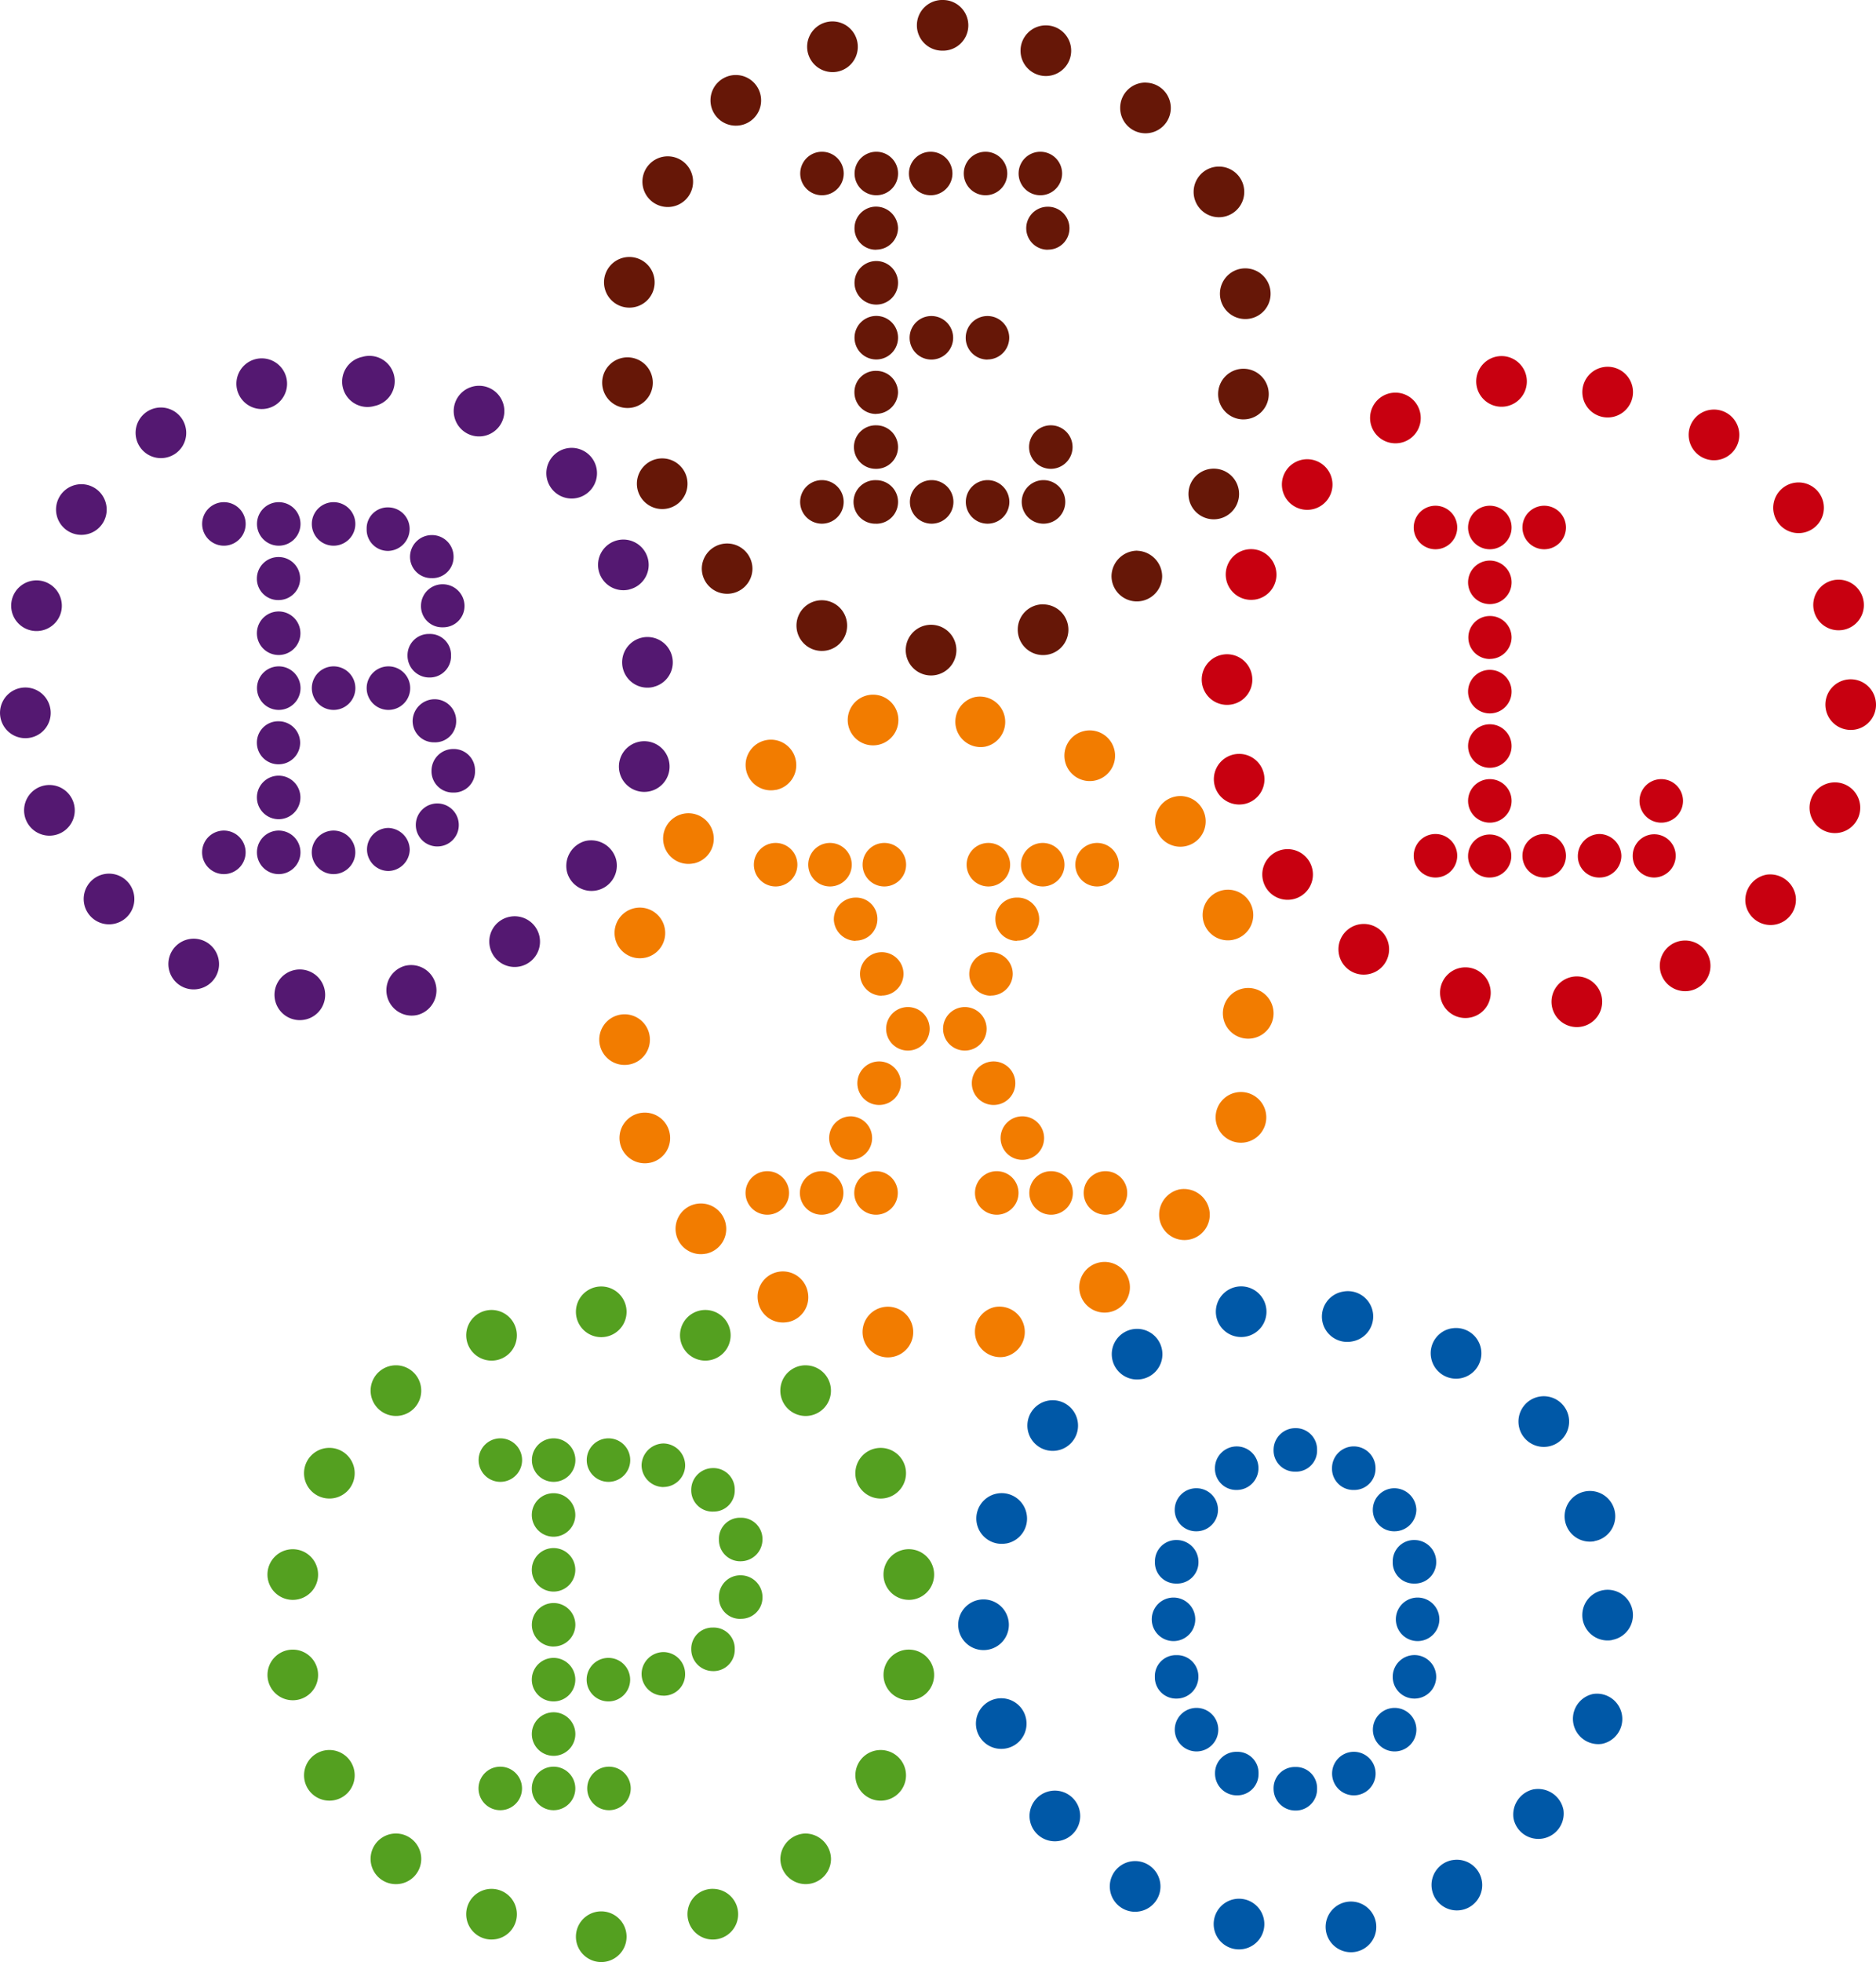 <svg xmlns="http://www.w3.org/2000/svg" width="130" height="135.878" viewBox="0 0 130 135.878"><defs><style>.a{fill:#0058a7;}.b{fill:#54a020;}.c{fill:#f27c00;}.d{fill:#541871;}.e{fill:#c80010;}.f{fill:#661707;}</style></defs><g transform="translate(-245 -67)"><g transform="translate(311.399 156.092)"><g transform="translate(13.415 9.81)"><path class="a" d="M89.236,122.982a1.51,1.51,0,0,1-1.507-1.509,1.474,1.474,0,0,1,1.507-1.508,1.459,1.459,0,0,1,1.508,1.508A1.475,1.475,0,0,1,89.236,122.982Zm4.058-1.051a1.51,1.51,0,0,1-1.509-1.509,1.508,1.508,0,0,1,3.016,0A1.509,1.509,0,0,1,93.294,121.931Zm-8.113,0a1.509,1.509,0,0,1-1.508-1.509,1.475,1.475,0,0,1,1.508-1.507,1.459,1.459,0,0,1,1.507,1.507A1.475,1.475,0,0,1,85.181,121.931Zm10.938-3.043a1.507,1.507,0,1,1,0-3.015,1.507,1.507,0,1,1,0,3.015Zm-13.728,0a1.507,1.507,0,1,1,0-3.015,1.507,1.507,0,1,1,0,3.015Zm15.1-3.659a1.507,1.507,0,1,1,1.509-1.5A1.51,1.51,0,0,1,97.5,115.229Zm-16.48,0a1.473,1.473,0,0,1-1.508-1.5,1.458,1.458,0,0,1,1.508-1.509,1.475,1.475,0,0,1,1.509,1.509A1.509,1.509,0,0,1,81.015,115.229Zm16.7-3.982a1.507,1.507,0,0,1,0-3.015,1.507,1.507,0,0,1,0,3.015Zm-16.915,0a1.507,1.507,0,0,1,0-3.015,1.507,1.507,0,1,1,0,3.015Zm16.7-3.985a1.458,1.458,0,0,1-1.509-1.506,1.475,1.475,0,0,1,1.509-1.508A1.511,1.511,0,0,1,99,105.757,1.475,1.475,0,0,1,97.5,107.263Zm-16.48,0a1.457,1.457,0,0,1-1.508-1.506,1.475,1.475,0,0,1,1.508-1.508,1.51,1.51,0,0,1,1.509,1.508A1.474,1.474,0,0,1,81.015,107.263Zm15.1-3.619a1.476,1.476,0,0,1-1.509-1.509,1.493,1.493,0,0,1,1.509-1.472,1.531,1.531,0,0,1,1.509,1.472A1.513,1.513,0,0,1,96.119,103.643Zm-13.728,0a1.476,1.476,0,0,1-1.508-1.509,1.492,1.492,0,0,1,1.508-1.472,1.49,1.49,0,1,1,0,2.981Zm10.9-2.862a1.476,1.476,0,0,1-1.509-1.51,1.508,1.508,0,0,1,3.016,0A1.475,1.475,0,0,1,93.294,100.781Zm-8.113,0a1.476,1.476,0,0,1-1.508-1.51,1.509,1.509,0,0,1,1.508-1.506,1.508,1.508,0,0,1,0,3.016Zm4.056-1.268A1.474,1.474,0,0,1,87.729,98,1.509,1.509,0,0,1,89.236,96.5,1.474,1.474,0,0,1,90.744,98,1.458,1.458,0,0,1,89.236,99.513Z" transform="translate(-79.29 -96.497)"/></g><path class="a" d="M69.55,113.02a1.755,1.755,0,1,1,1.417-2.037A1.748,1.748,0,0,1,69.55,113.02Zm1.225,6.842a1.753,1.753,0,1,1,1.417-2.034A1.745,1.745,0,0,1,70.775,119.862Zm.032-14.2a1.756,1.756,0,1,1,1.419-2.036A1.748,1.748,0,0,1,70.807,105.666Zm3.685,20.6a1.755,1.755,0,1,1,1.418-2.039A1.748,1.748,0,0,1,74.492,126.262Zm-.15-27.038a1.754,1.754,0,1,1,1.418-2.036A1.747,1.747,0,0,1,74.342,99.224Zm5.711,31.917a1.748,1.748,0,0,1-2.036-1.418,1.755,1.755,0,0,1,3.456-.618A1.749,1.749,0,0,1,80.053,131.141Zm.136-36.86a1.754,1.754,0,1,1,1.418-2.036A1.745,1.745,0,0,1,80.189,94.281Zm7.065,39.467a1.755,1.755,0,1,1,1.417-2.036A1.75,1.75,0,0,1,87.254,133.748Zm-.485-45.859a1.754,1.754,0,1,1,.618,3.453,1.754,1.754,0,0,1-.618-3.453Zm7.624,42.6a1.755,1.755,0,0,1,.618,3.456,1.755,1.755,0,0,1-.618-3.456Zm-.236-42.269a1.754,1.754,0,1,1,.617,3.453,1.754,1.754,0,1,1-.617-3.453Zm7.574,39.374a1.755,1.755,0,1,1-1.417,2.036A1.747,1.747,0,0,1,101.729,127.591Zm-.055-36.825a1.755,1.755,0,1,1-1.419,2.036A1.746,1.746,0,0,1,101.675,90.766Zm5.711,31.917a1.792,1.792,0,0,1,2.037,1.418,1.755,1.755,0,0,1-3.454.618A1.789,1.789,0,0,1,107.386,122.683Zm.412-27.2a1.755,1.755,0,0,1,.618,3.454,1.755,1.755,0,1,1-.618-3.454Zm3.686,20.6a1.755,1.755,0,0,1,.618,3.454,1.755,1.755,0,0,1-.618-3.454Zm.086-10.576a1.755,1.755,0,1,1,1.418-2.039A1.748,1.748,0,0,1,111.571,105.5Zm1.225,6.843a1.755,1.755,0,1,1,1.419-2.035A1.747,1.747,0,0,1,112.8,112.343Z" transform="translate(-67.484 -87.864)"/></g><g transform="translate(263.535 156.092)"><g transform="translate(14.624 10.513)"><path class="b" d="M47.03,122.875a1.507,1.507,0,0,1,0-3.015,1.507,1.507,0,1,1,0,3.015Zm-3.84,0a1.507,1.507,0,0,1,0-3.015,1.507,1.507,0,1,1,0,3.015Zm-3.693,0a1.507,1.507,0,1,1,0-3.015,1.507,1.507,0,1,1,0,3.015Zm3.693-3.766A1.508,1.508,0,1,1,44.7,117.6,1.51,1.51,0,0,1,43.19,119.11Zm3.8-3.768a1.507,1.507,0,1,1,0-3.015,1.507,1.507,0,0,1,0,3.015Zm-3.8,0a1.507,1.507,0,0,1,0-3.015,1.507,1.507,0,1,1,0,3.015Zm7.607-.4a1.509,1.509,0,0,1-1.508-1.508,1.528,1.528,0,0,1,1.508-1.509,1.513,1.513,0,0,1,1.509,1.509A1.476,1.476,0,0,1,50.8,114.944Zm3.441-1.7a1.51,1.51,0,0,1-1.507-1.507,1.474,1.474,0,0,1,1.507-1.509,1.457,1.457,0,0,1,1.507,1.509A1.474,1.474,0,0,1,54.237,113.242Zm-11.047-1.7a1.507,1.507,0,1,1,1.509-1.5A1.509,1.509,0,0,1,43.19,111.537Zm12.968-1.918a1.457,1.457,0,0,1-1.508-1.507,1.476,1.476,0,0,1,1.508-1.509,1.513,1.513,0,0,1,1.509,1.509A1.477,1.477,0,0,1,56.158,109.619ZM43.19,107.735a1.507,1.507,0,0,1,0-3.014,1.507,1.507,0,1,1,0,3.014Zm12.968-2.1a1.475,1.475,0,0,1-1.508-1.507,1.458,1.458,0,0,1,1.508-1.508,1.477,1.477,0,0,1,1.509,1.508A1.511,1.511,0,0,1,56.158,105.634Zm-12.968-1.7a1.507,1.507,0,0,1,0-3.015,1.507,1.507,0,1,1,0,3.015Zm11.047-1.739a1.474,1.474,0,0,1-1.507-1.507,1.509,1.509,0,0,1,1.507-1.507,1.474,1.474,0,0,1,1.507,1.507A1.457,1.457,0,0,1,54.237,102.193Zm-3.441-1.7a1.528,1.528,0,0,1-1.508-1.507A1.547,1.547,0,0,1,50.8,97.477a1.529,1.529,0,0,1,1.509,1.507A1.51,1.51,0,0,1,50.8,100.491Zm-3.8-.361a1.507,1.507,0,1,1,0-3.014,1.507,1.507,0,1,1,0,3.014Zm-3.8,0a1.507,1.507,0,0,1,0-3.014,1.507,1.507,0,1,1,0,3.014Zm-3.693,0a1.507,1.507,0,1,1,0-3.014,1.507,1.507,0,1,1,0,3.014Z" transform="translate(-37.989 -97.116)"/></g><path class="b" d="M26.872,109.569a1.754,1.754,0,1,1,1.754-1.756A1.748,1.748,0,0,1,26.872,109.569Zm0,6.952a1.753,1.753,0,1,1,1.754-1.753A1.746,1.746,0,0,1,26.872,116.521Zm2.534-13.97a1.755,1.755,0,1,1,1.756-1.754A1.747,1.747,0,0,1,29.406,102.551Zm0,20.923a1.754,1.754,0,1,1,1.756-1.756A1.748,1.748,0,0,1,29.406,123.474Zm4.615-26.642a1.754,1.754,0,1,1,1.753-1.754A1.747,1.747,0,0,1,34.021,96.832Zm0,32.424a1.746,1.746,0,0,1-1.756-1.752,1.754,1.754,0,1,1,3.509,0A1.745,1.745,0,0,1,34.021,129.256ZM40.648,93A1.754,1.754,0,1,1,42.4,91.243,1.747,1.747,0,0,1,40.648,93Zm0,40.093a1.755,1.755,0,1,1,1.753-1.753A1.746,1.746,0,0,1,40.648,133.091Zm7.6-45.227a1.755,1.755,0,0,1,0,3.51,1.755,1.755,0,1,1,0-3.51Zm0,43.276a1.755,1.755,0,0,1,0,3.51,1.755,1.755,0,1,1,0-3.51Zm7.212-41.65a1.754,1.754,0,0,1,0,3.508,1.754,1.754,0,1,1,0-3.508Zm.519,40.091a1.755,1.755,0,1,1-1.754,1.757A1.747,1.747,0,0,1,55.983,129.581Zm6.433-36.257a1.754,1.754,0,1,1-1.754,1.753A1.747,1.747,0,0,1,62.415,93.324Zm0,32.424A1.789,1.789,0,0,1,64.17,127.5a1.754,1.754,0,0,1-3.509,0A1.789,1.789,0,0,1,62.415,125.748Zm5.2-26.707a1.755,1.755,0,0,1,0,3.51,1.755,1.755,0,0,1,0-3.51Zm0,20.924a1.754,1.754,0,1,1,0,3.509,1.754,1.754,0,0,1,0-3.509Zm1.949-10.4a1.754,1.754,0,1,1,1.754-1.756A1.748,1.748,0,0,1,69.563,109.569Zm0,6.952a1.753,1.753,0,1,1,1.754-1.753A1.746,1.746,0,0,1,69.563,116.521Z" transform="translate(-25.119 -87.864)"/></g><g transform="translate(296.665 125.362)"><path class="c" d="M79.335,86.463a1.508,1.508,0,0,1,0-3.016,1.508,1.508,0,0,1,0,3.016Zm-3.767,0a1.508,1.508,0,0,1,0-3.016,1.508,1.508,0,1,1,0,3.016Zm-3.766,0a1.508,1.508,0,0,1,0-3.016,1.508,1.508,0,1,1,0,3.016Zm-8.366,0a1.508,1.508,0,1,1,0-3.016,1.508,1.508,0,0,1,0,3.016Zm-3.768,0a1.508,1.508,0,1,1,0-3.016,1.508,1.508,0,0,1,0,3.016Zm-3.766,0a1.508,1.508,0,0,1,0-3.016,1.508,1.508,0,0,1,0,3.016Zm17.674-3.8a1.507,1.507,0,1,1,0-3.015,1.507,1.507,0,1,1,0,3.015Zm-11.88,0a1.507,1.507,0,1,1,0-3.015,1.508,1.508,0,0,1,0,3.015Zm9.887-3.8a1.508,1.508,0,0,1,0-3.016,1.508,1.508,0,1,1,0,3.016Zm-7.932,0a1.508,1.508,0,0,1,0-3.016,1.508,1.508,0,0,1,0,3.016Zm5.94-3.767a1.508,1.508,0,1,1,0-3.016,1.508,1.508,0,1,1,0,3.016Zm-3.946,0a1.508,1.508,0,0,1,0-3.016,1.508,1.508,0,0,1,0,3.016Zm5.758-3.8a1.507,1.507,0,1,1,1.508-1.509A1.512,1.512,0,0,1,71.4,71.286Zm-7.569,0a1.507,1.507,0,1,1,1.507-1.509A1.511,1.511,0,0,1,63.834,71.286Zm9.379-3.8a1.49,1.49,0,0,1-1.506-1.472A1.474,1.474,0,0,1,73.214,64.5a1.49,1.49,0,1,1,0,2.979Zm-11.191,0a1.53,1.53,0,0,1-1.509-1.472A1.511,1.511,0,0,1,62.023,64.5a1.475,1.475,0,0,1,1.508,1.508A1.491,1.491,0,0,1,62.023,67.481Zm16.734-3.766a1.507,1.507,0,0,1,0-3.015,1.507,1.507,0,1,1,0,3.015Zm-3.767,0a1.507,1.507,0,1,1,0-3.015,1.507,1.507,0,1,1,0,3.015Zm-3.767,0a1.507,1.507,0,0,1,0-3.015,1.507,1.507,0,0,1,0,3.015Zm-7.209,0a1.507,1.507,0,0,1,0-3.015,1.507,1.507,0,1,1,0,3.015Zm-3.766,0a1.507,1.507,0,0,1,0-3.015,1.507,1.507,0,1,1,0,3.015Zm-3.768,0a1.507,1.507,0,0,1,0-3.015,1.507,1.507,0,1,1,0,3.015Z" transform="translate(-54.396 -60.701)"/></g><path class="c" d="M47.582,77.287a1.754,1.754,0,1,1,1.364-2.072A1.747,1.747,0,0,1,47.582,77.287Zm1.4,6.811a1.755,1.755,0,1,1,1.366-2.076A1.75,1.75,0,0,1,48.987,84.1Zm-.341-14.2a1.754,1.754,0,1,1,1.364-2.073A1.748,1.748,0,0,1,48.646,69.9Zm4.229,20.492a1.755,1.755,0,1,1,1.364-2.074A1.749,1.749,0,0,1,52.875,90.394Zm-.868-27.025A1.754,1.754,0,1,1,53.372,61.3,1.746,1.746,0,0,1,52.007,63.369Zm6.557,31.757a1.749,1.749,0,0,1-2.073-1.365,1.754,1.754,0,1,1,3.435-.71A1.749,1.749,0,0,1,58.564,95.126Zm-.841-36.852A1.754,1.754,0,1,1,59.088,56.2,1.746,1.746,0,0,1,57.723,58.274ZM65.83,97.539a1.755,1.755,0,1,1,1.362-2.075A1.749,1.749,0,0,1,65.83,97.539Zm-1.7-45.83a1.755,1.755,0,0,1,.708,3.437,1.755,1.755,0,1,1-.708-3.437Zm8.749,42.381a1.756,1.756,0,0,1,.71,3.439,1.756,1.756,0,0,1-.71-3.439ZM71.522,51.842a1.755,1.755,0,0,1,.71,3.437,1.755,1.755,0,0,1-.71-3.437ZM80.138,91a1.755,1.755,0,1,1-1.365,2.073A1.75,1.75,0,0,1,80.138,91Zm-1.032-36.81a1.755,1.755,0,1,1-1.362,2.074A1.748,1.748,0,0,1,79.106,54.191Zm6.557,31.753a1.791,1.791,0,0,1,2.073,1.367,1.754,1.754,0,1,1-3.435.709A1.793,1.793,0,0,1,85.663,85.944Zm-.309-27.2a1.755,1.755,0,1,1,.709,3.437,1.755,1.755,0,0,1-.709-3.437Zm4.232,20.49a1.755,1.755,0,0,1,.709,3.439,1.755,1.755,0,0,1-.709-3.439Zm-.193-10.575a1.754,1.754,0,1,1,1.364-2.074A1.749,1.749,0,0,1,89.392,68.656Zm1.406,6.81a1.756,1.756,0,1,1,1.364-2.074A1.749,1.749,0,0,1,90.8,75.466Z" transform="translate(241.053 63.429)"/><g transform="translate(245 91.663)"><g transform="translate(13.999 10.114)"><path class="d" d="M30.241,65.639a1.508,1.508,0,1,1,0-3.016,1.508,1.508,0,0,1,0,3.016Zm-3.8,0a1.508,1.508,0,1,1,0-3.016,1.508,1.508,0,0,1,0,3.016Zm-3.8,0a1.508,1.508,0,1,1,0-3.016,1.508,1.508,0,0,1,0,3.016Zm11.41-.216a1.49,1.49,0,1,1,0-2.981,1.53,1.53,0,0,1,1.47,1.509A1.51,1.51,0,0,1,34.045,65.423Zm3.368-1.7A1.489,1.489,0,1,1,38.92,62.25,1.474,1.474,0,0,1,37.413,63.721ZM26.438,61.836a1.507,1.507,0,1,1,0-3.015,1.507,1.507,0,0,1,0,3.015Zm12.1-1.845a1.475,1.475,0,0,1-1.508-1.51,1.51,1.51,0,0,1,1.508-1.507,1.474,1.474,0,0,1,1.507,1.507A1.458,1.458,0,0,1,38.535,59.991Zm-12.1-1.957a1.493,1.493,0,0,1-1.509-1.472,1.475,1.475,0,0,1,1.509-1.507,1.489,1.489,0,1,1,0,2.978Zm10.793-1.522A1.474,1.474,0,0,1,35.723,55a1.529,1.529,0,0,1,1.508-1.472A1.492,1.492,0,0,1,38.739,55,1.459,1.459,0,0,1,37.231,56.512Zm-3.186-2.245a1.508,1.508,0,1,1,0-3.016,1.508,1.508,0,0,1,0,3.016Zm-3.8,0a1.508,1.508,0,1,1,0-3.016,1.508,1.508,0,0,1,0,3.016Zm-3.8,0a1.508,1.508,0,1,1,0-3.016,1.508,1.508,0,0,1,0,3.016Zm10.429-2.245a1.509,1.509,0,0,1-1.506-1.508,1.473,1.473,0,0,1,1.506-1.507,1.457,1.457,0,0,1,1.509,1.507A1.475,1.475,0,0,1,36.867,52.022ZM26.438,50.465a1.508,1.508,0,1,1,0-3.016,1.508,1.508,0,0,1,0,3.016Zm11.372-1.919a1.46,1.46,0,0,1-1.508-1.51,1.492,1.492,0,0,1,1.508-1.47,1.509,1.509,0,0,1,1.507,1.47A1.475,1.475,0,0,1,37.811,48.546ZM26.438,46.66a1.475,1.475,0,0,1-1.509-1.507,1.493,1.493,0,0,1,1.509-1.472,1.489,1.489,0,1,1,0,2.978ZM37.05,45.141a1.474,1.474,0,0,1-1.508-1.509,1.509,1.509,0,0,1,1.508-1.472,1.492,1.492,0,0,1,1.508,1.472A1.459,1.459,0,0,1,37.05,45.141Zm-3.006-1.885a1.474,1.474,0,0,1-1.508-1.507,1.457,1.457,0,0,1,1.508-1.507,1.49,1.49,0,0,1,1.47,1.507A1.528,1.528,0,0,1,34.045,43.256Zm-3.8-.361a1.507,1.507,0,1,1,0-3.015,1.507,1.507,0,0,1,0,3.015Zm-3.8,0a1.507,1.507,0,1,1,0-3.015,1.507,1.507,0,0,1,0,3.015Zm-3.8,0a1.507,1.507,0,1,1,0-3.015,1.507,1.507,0,0,1,0,3.015Z" transform="translate(-21.127 -39.88)"/></g><path class="d" d="M10.984,57.388a1.755,1.755,0,1,1,1.283-2.126A1.746,1.746,0,0,1,10.984,57.388Zm1.669,6.751a1.755,1.755,0,1,1,1.282-2.125A1.75,1.75,0,0,1,12.653,64.139Zm-.894-14.171a1.755,1.755,0,1,1,1.281-2.124A1.748,1.748,0,0,1,11.759,49.968Zm5.025,20.311a1.755,1.755,0,1,1,1.281-2.125A1.75,1.75,0,0,1,16.784,70.279Zm-1.92-26.972a1.754,1.754,0,1,1,1.283-2.125A1.745,1.745,0,0,1,14.864,43.307ZM22.65,74.785A1.748,1.748,0,0,1,20.527,73.5a1.754,1.754,0,1,1,3.406-.841A1.748,1.748,0,0,1,22.65,74.785ZM20.376,37.993a1.753,1.753,0,1,1,1.282-2.124A1.743,1.743,0,0,1,20.376,37.993Zm9.629,38.921a1.755,1.755,0,1,1,1.282-2.124A1.749,1.749,0,0,1,30.005,76.915ZM26.523,31.186a1.755,1.755,0,0,1,.843,3.408,1.755,1.755,0,0,1-.843-3.408ZM36.916,73.194A1.755,1.755,0,0,1,37.76,76.6a1.755,1.755,0,0,1-.844-3.408Zm-3-42.162a1.753,1.753,0,1,1,.844,3.4,1.753,1.753,0,1,1-.844-3.4ZM44.049,69.824a1.756,1.756,0,1,1-1.282,2.126A1.745,1.745,0,0,1,44.049,69.824Zm-2.464-36.74A1.754,1.754,0,1,1,40.3,35.208,1.747,1.747,0,0,1,41.585,33.085Zm7.787,31.474A1.789,1.789,0,0,1,51.5,65.841a1.754,1.754,0,0,1-3.406.843A1.789,1.789,0,0,1,49.373,64.558ZM48,37.385a1.754,1.754,0,0,1,.844,3.406A1.754,1.754,0,1,1,48,37.385ZM53.03,57.7a1.755,1.755,0,0,1,.842,3.408A1.755,1.755,0,0,1,53.03,57.7Zm-.606-10.559a1.754,1.754,0,1,1,1.282-2.125A1.746,1.746,0,0,1,52.425,47.136Zm1.669,6.749a1.754,1.754,0,1,1,1.283-2.124A1.743,1.743,0,0,1,54.094,53.885Z" transform="translate(-8.807 -30.98)"/></g><g transform="translate(328.272 91.662)"><path class="e" d="M111.912,65.849a1.491,1.491,0,0,1-1.472-1.507,1.489,1.489,0,1,1,2.978,0A1.509,1.509,0,0,1,111.912,65.849Zm-3.766,0a1.473,1.473,0,0,1-1.508-1.507,1.528,1.528,0,0,1,1.508-1.508,1.548,1.548,0,0,1,1.507,1.508A1.509,1.509,0,0,1,108.147,65.849Zm-3.84,0a1.507,1.507,0,1,1,0-3.015,1.507,1.507,0,0,1,0,3.015Zm-3.768,0a1.474,1.474,0,0,1-1.508-1.507,1.492,1.492,0,0,1,1.508-1.472,1.489,1.489,0,1,1,0,2.978Zm-3.767,0a1.507,1.507,0,1,1,0-3.015,1.507,1.507,0,0,1,0,3.015Zm15.646-3.8a1.507,1.507,0,0,1,0-3.015,1.507,1.507,0,1,1,0,3.015Zm-11.879,0a1.507,1.507,0,1,1,0-3.015,1.507,1.507,0,0,1,0,3.015Zm0-3.8a1.507,1.507,0,1,1,0-3.014,1.507,1.507,0,1,1,0,3.014Zm0-3.767a1.508,1.508,0,0,1,0-3.016,1.508,1.508,0,0,1,0,3.016Zm0-3.767a1.489,1.489,0,1,1,0-2.978,1.491,1.491,0,0,1,1.507,1.472A1.508,1.508,0,0,1,100.539,50.71Zm0-3.8a1.508,1.508,0,0,1,0-3.016,1.508,1.508,0,0,1,0,3.016Zm3.768-3.8a1.507,1.507,0,1,1,0-3.015,1.507,1.507,0,0,1,0,3.015Zm-3.768,0a1.507,1.507,0,1,1,0-3.015,1.507,1.507,0,0,1,0,3.015Zm-3.767,0a1.507,1.507,0,1,1,0-3.015,1.507,1.507,0,0,1,0,3.015Z" transform="translate(-80.57 -29.738)"/><path class="e" d="M84.3,55.121a1.753,1.753,0,1,1,1.529-1.953A1.744,1.744,0,0,1,84.3,55.121Zm.842,6.9A1.753,1.753,0,1,1,86.67,60.07,1.746,1.746,0,0,1,85.142,62.023Zm.824-14.173A1.756,1.756,0,1,1,87.5,45.9,1.744,1.744,0,0,1,85.966,47.85ZM88.5,68.62a1.754,1.754,0,1,1,1.528-1.954A1.749,1.749,0,0,1,88.5,68.62Zm1.356-27.006a1.753,1.753,0,1,1,1.529-1.951A1.749,1.749,0,0,1,89.854,41.614ZM93.777,73.8a1.746,1.746,0,0,1-1.953-1.528,1.754,1.754,0,1,1,3.483-.425A1.748,1.748,0,0,1,93.777,73.8Zm2.192-36.793A1.755,1.755,0,1,1,97.5,35.055,1.751,1.751,0,0,1,95.969,37.008Zm4.852,39.8a1.755,1.755,0,1,1,1.528-1.954A1.745,1.745,0,0,1,100.821,76.806ZM102.9,30.991a1.754,1.754,0,0,1,.424,3.483,1.754,1.754,0,1,1-.424-3.483Zm5.235,42.958a1.755,1.755,0,0,1,.425,3.484,1.755,1.755,0,1,1-.425-3.484Zm2.119-42.218a1.755,1.755,0,0,1,.425,3.485,1.755,1.755,0,0,1-.425-3.485Zm5.368,39.734a1.755,1.755,0,1,1-1.529,1.956A1.749,1.749,0,0,1,115.618,71.465Zm2-36.77a1.755,1.755,0,1,1-1.529,1.957A1.751,1.751,0,0,1,117.617,34.695Zm3.923,32.188a1.79,1.79,0,0,1,1.954,1.528,1.755,1.755,0,0,1-3.485.425A1.791,1.791,0,0,1,121.54,66.882Zm1.927-27.14a1.755,1.755,0,1,1,.426,3.484,1.755,1.755,0,0,1-.426-3.484ZM126,60.513A1.755,1.755,0,1,1,126.424,64,1.755,1.755,0,0,1,126,60.513Zm.677-10.558A1.753,1.753,0,1,1,128.206,48,1.746,1.746,0,0,1,126.677,49.956Zm.842,6.9a1.753,1.753,0,1,1,1.528-1.952A1.746,1.746,0,0,1,127.519,56.858Z" transform="translate(-82.333 -30.98)"/></g><g transform="translate(300.447 77.509)"><path class="f" d="M74.588,44.213a1.508,1.508,0,0,1,0-3.017,1.508,1.508,0,0,1,0,3.017Zm-3.875,0a1.508,1.508,0,0,1,0-3.017,1.508,1.508,0,0,1,0,3.017Zm-3.875,0a1.508,1.508,0,0,1,0-3.017,1.508,1.508,0,0,1,0,3.017Zm-3.84,0A1.508,1.508,0,1,1,63,41.2a1.508,1.508,0,0,1,0,3.017Zm-3.766,0a1.508,1.508,0,1,1,0-3.017,1.508,1.508,0,0,1,0,3.017Zm15.863-3.8a1.507,1.507,0,1,1,0-3.014,1.507,1.507,0,1,1,0,3.014Zm-12.1,0A1.507,1.507,0,1,1,63,37.4a1.507,1.507,0,1,1,0,3.014Zm0-3.8a1.493,1.493,0,0,1-1.509-1.472A1.473,1.473,0,0,1,63,33.628a1.508,1.508,0,0,1,1.507,1.506A1.528,1.528,0,0,1,63,36.606Zm7.71-3.766a1.508,1.508,0,1,1,1.508-1.507A1.509,1.509,0,0,1,70.709,32.84Zm-3.887,0a1.508,1.508,0,0,1,0-3.016,1.508,1.508,0,1,1,0,3.016ZM63,32.84a1.508,1.508,0,1,1,0-3.016,1.508,1.508,0,0,1,0,3.016Zm0-3.8a1.508,1.508,0,1,1,0-3.017,1.508,1.508,0,0,1,0,3.017Zm11.88-3.8a1.489,1.489,0,1,1,0-2.978,1.491,1.491,0,0,1,1.507,1.472A1.474,1.474,0,0,1,74.879,25.233Zm-11.88,0a1.474,1.474,0,0,1-1.509-1.507A1.492,1.492,0,0,1,63,22.255a1.528,1.528,0,0,1,1.507,1.472A1.508,1.508,0,0,1,63,25.233ZM74.37,21.468a1.507,1.507,0,0,1,0-3.014,1.507,1.507,0,1,1,0,3.014Zm-3.8,0a1.507,1.507,0,1,1,0-3.014,1.507,1.507,0,1,1,0,3.014Zm-3.8,0a1.507,1.507,0,1,1,0-3.014,1.507,1.507,0,1,1,0,3.014Zm-3.767,0a1.507,1.507,0,1,1,0-3.014,1.507,1.507,0,1,1,0,3.014Zm-3.766,0a1.507,1.507,0,1,1,0-3.014,1.507,1.507,0,1,1,0,3.014Z" transform="translate(-57.724 -18.454)"/></g><path class="f" d="M47.5,30.511a1.754,1.754,0,1,1,1.787-1.723A1.746,1.746,0,0,1,47.5,30.511Zm-.127,6.951a1.754,1.754,0,1,1,1.786-1.722A1.749,1.749,0,0,1,47.372,37.462Zm2.791-13.92a1.755,1.755,0,1,1,1.786-1.724A1.75,1.75,0,0,1,50.163,23.542Zm-.385,20.917a1.754,1.754,0,1,1,1.786-1.722A1.747,1.747,0,0,1,49.777,44.459Zm5.1-26.55a1.754,1.754,0,1,1,1.786-1.723A1.745,1.745,0,0,1,54.882,17.909Zm-.6,32.419a1.75,1.75,0,0,1-1.723-1.787,1.755,1.755,0,0,1,3.509.065A1.748,1.748,0,0,1,54.283,50.328Zm7.3-36.129a1.755,1.755,0,1,1,1.786-1.724A1.749,1.749,0,0,1,61.578,14.2Zm-.739,40.086a1.755,1.755,0,1,1,1.785-1.724A1.747,1.747,0,0,1,60.839,54.285ZM69.274,9.206a1.755,1.755,0,1,1-.064,3.509,1.755,1.755,0,1,1,.064-3.509Zm-.8,43.268a1.755,1.755,0,0,1-.064,3.51,1.755,1.755,0,0,1,.064-3.51Zm7.982-41.511a1.755,1.755,0,0,1-.065,3.509,1.755,1.755,0,1,1,.065-3.509Zm-.222,40.1A1.755,1.755,0,1,1,74.45,52.78,1.745,1.745,0,0,1,76.235,51.058Zm7.1-36.133a1.754,1.754,0,1,1-1.786,1.72A1.747,1.747,0,0,1,83.336,14.925Zm-.6,32.418a1.792,1.792,0,0,1,1.723,1.785,1.755,1.755,0,1,1-3.51-.064A1.79,1.79,0,0,1,82.739,47.343Zm5.69-26.606a1.754,1.754,0,1,1-.065,3.508,1.754,1.754,0,1,1,.065-3.508Zm-.386,20.92a1.754,1.754,0,1,1-.065,3.507,1.754,1.754,0,0,1,.065-3.507ZM90.184,31.3a1.755,1.755,0,1,1,1.786-1.724A1.746,1.746,0,0,1,90.184,31.3Zm-.128,6.951a1.754,1.754,0,1,1,1.786-1.723A1.746,1.746,0,0,1,90.055,38.249Z" transform="translate(241.077 57.794)"/></g></svg>